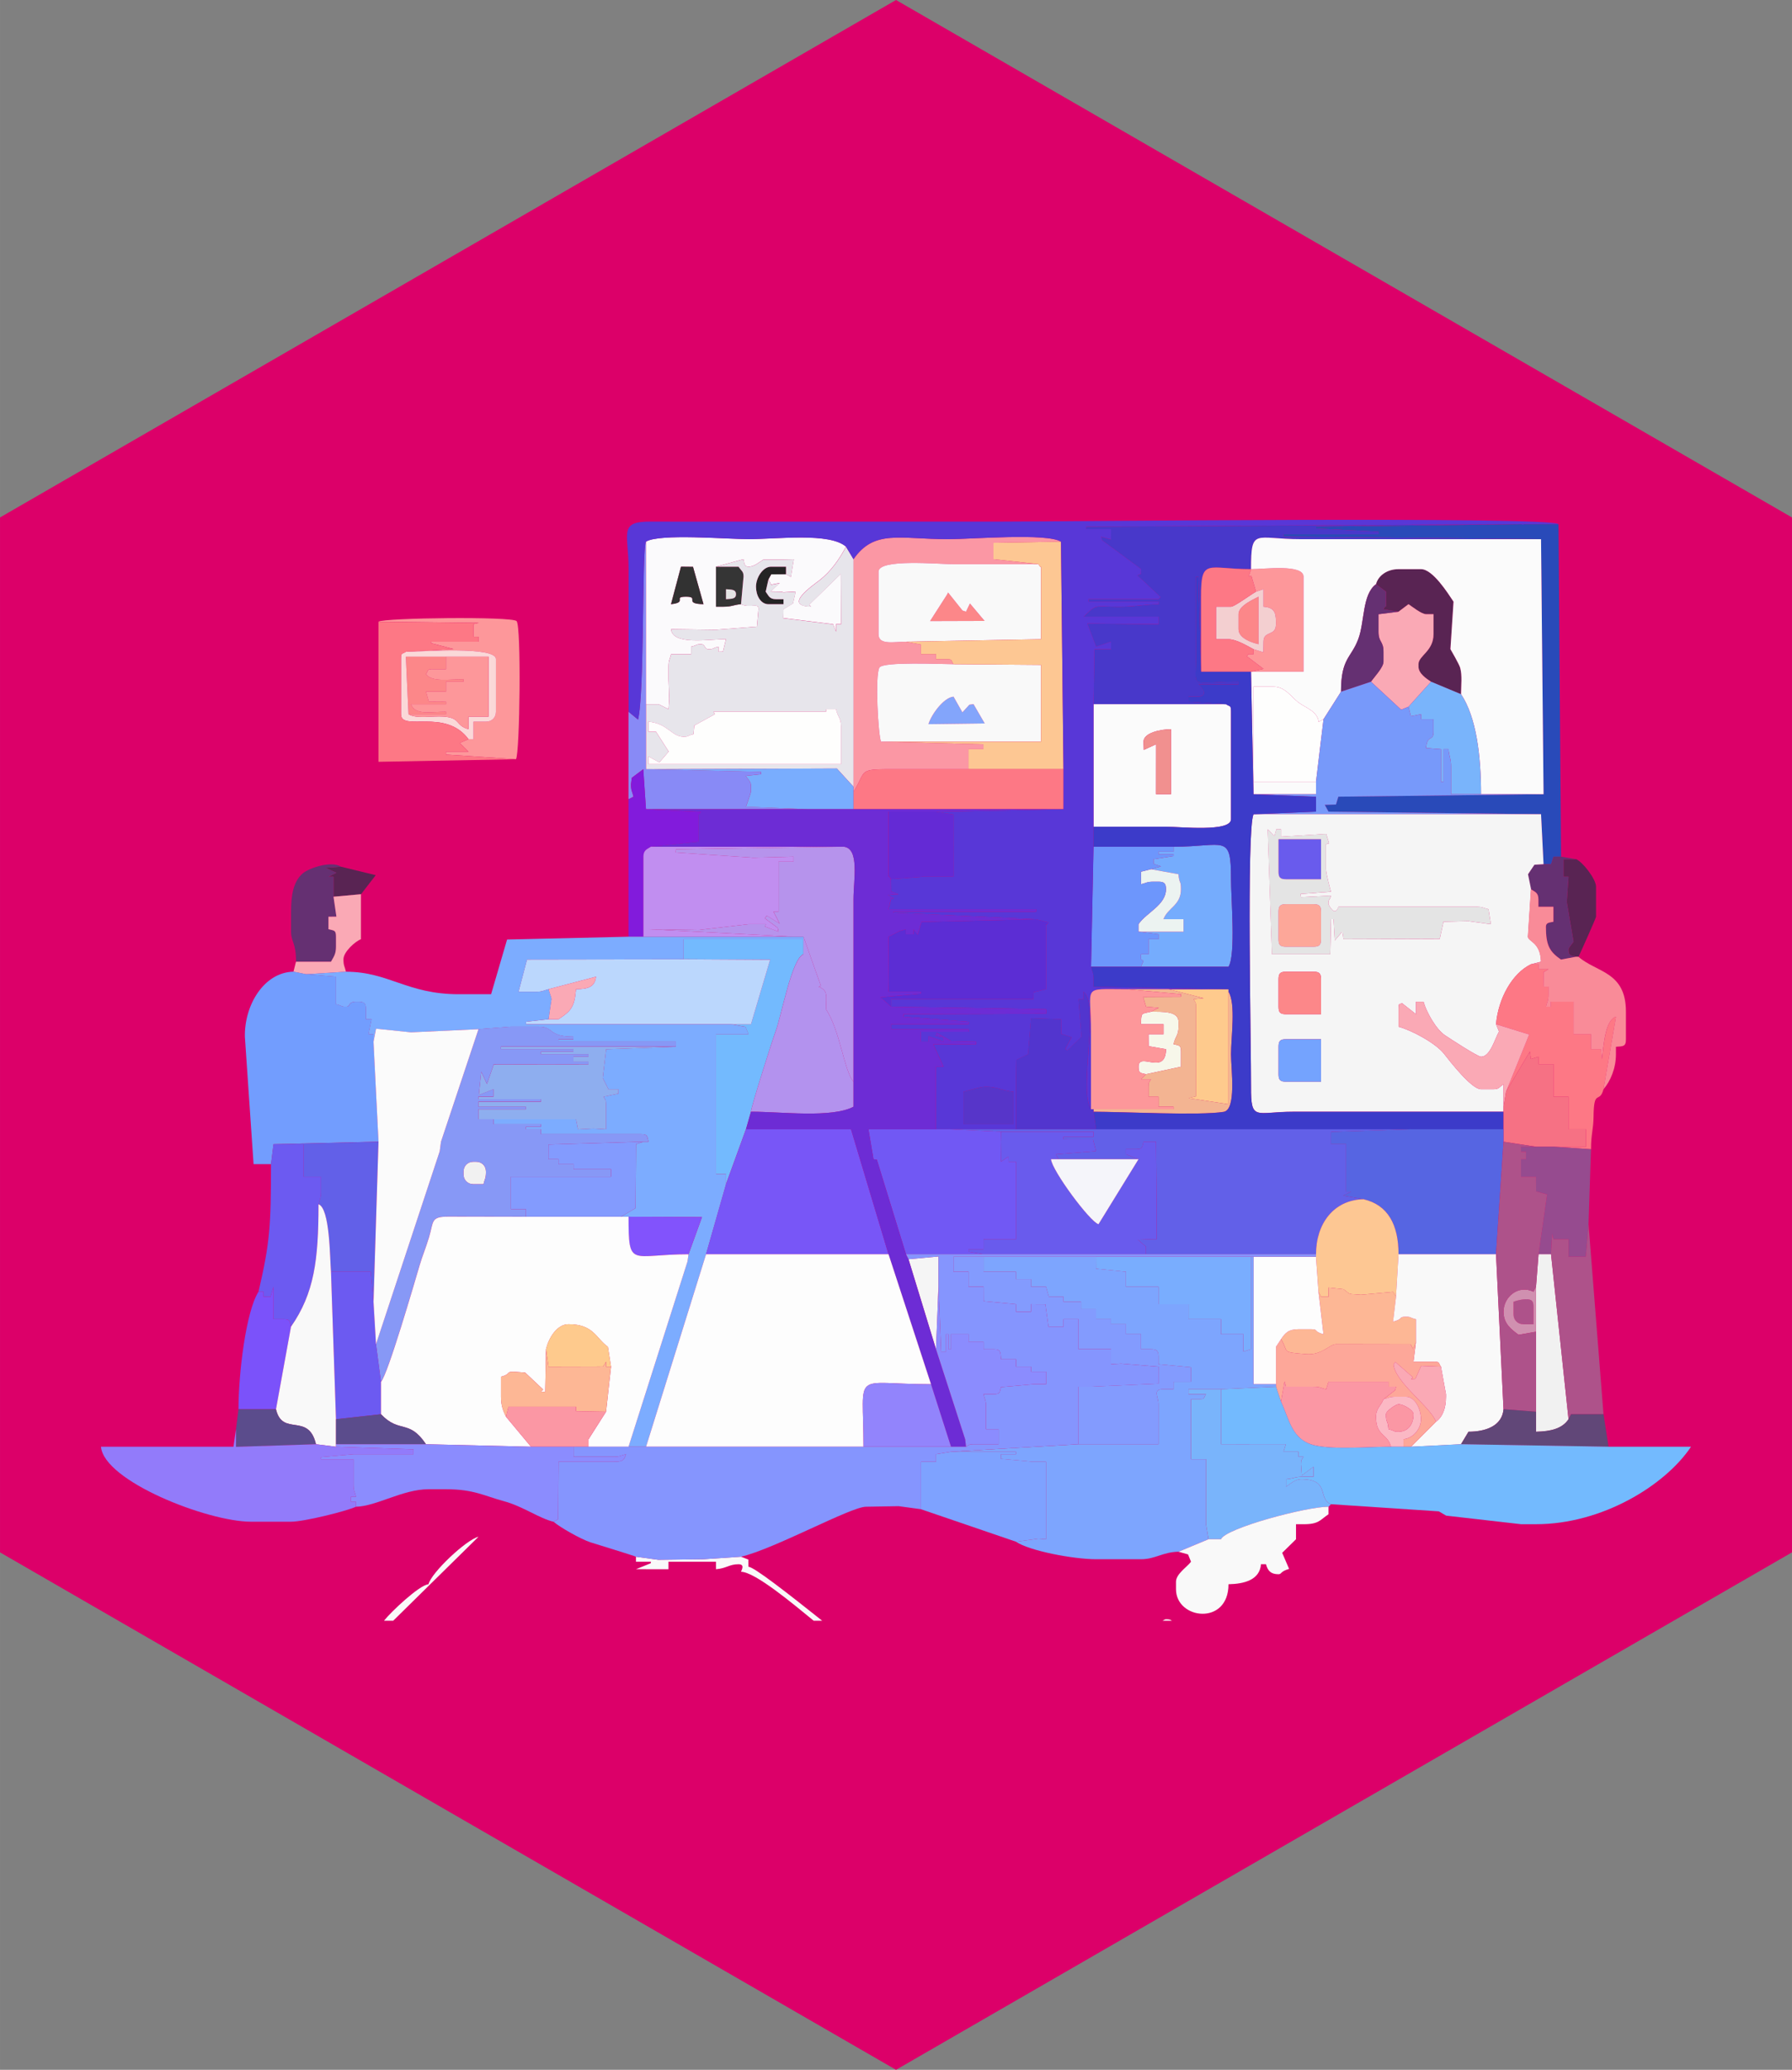 <?xml version="1.0" encoding="UTF-8"?>
<!DOCTYPE svg PUBLIC "-//W3C//DTD SVG 1.1//EN" "http://www.w3.org/Graphics/SVG/1.1/DTD/svg11.dtd">
<!-- Creator: CorelDRAW -->
<svg xmlns="http://www.w3.org/2000/svg" xml:space="preserve" width="76.536mm" height="88.376mm" style="shape-rendering:geometricPrecision; text-rendering:geometricPrecision; image-rendering:optimizeQuality; fill-rule:evenodd; clip-rule:evenodd"
viewBox="0 0 66.389 76.66"
 xmlns:xlink="http://www.w3.org/1999/xlink">
 <rect x="0" y="0" width="66.389" height="76.66" fill="#808080" stroke="none"/>
 <defs>
  <style type="text/css">
   <![CDATA[
    .fil9 {fill:#242424}
    .fil2 {fill:#294AB9}
    .fil6 {fill:#323232}
    .fil7 {fill:#353535}
    .fil51 {fill:#3C3BC9}
    .fil3 {fill:#4838CA}
    .fil49 {fill:#5235CE}
    .fil64 {fill:#5665E2}
    .fil52 {fill:#5735C9}
    .fil42 {fill:#5837D7}
    .fil11 {fill:#592453}
    .fil75 {fill:#5B4C8C}
    .fil41 {fill:#5C2DD4}
    .fil76 {fill:#614778}
    .fil54 {fill:#6260E8}
    .fil29 {fill:#642AD5}
    .fil16 {fill:#653072}
    .fil28 {fill:#695BED}
    .fil61 {fill:#6C5AF1}
    .fil70 {fill:#6D2CD5}
    .fil38 {fill:#6D96FC}
    .fil56 {fill:#7158F4}
    .fil55 {fill:#729DFE}
    .fil36 {fill:#73BAFE}
    .fil47 {fill:#74A3FE}
    .fil30 {fill:#75ACFD}
    .fil27 {fill:#7799FA}
    .fil57 {fill:#7856F7}
    .fil26 {fill:#79ADFE}
    .fil22 {fill:#79B4FB}
    .fil71 {fill:#7B52FA}
    .fil43 {fill:#7CACFF}
    .fil73 {fill:#7DA5FE}
    .fil79 {fill:#7EA2FF}
    .fil31 {fill:#821BDC}
    .fil65 {fill:#8253FC}
    .fil62 {fill:#839BFE}
    .fil21 {fill:#83A5FB}
    .fil80 {fill:#8595FE}
    .fil60 {fill:#8798F6}
    .fil25 {fill:#888AF6}
    .fil72 {fill:#8B8CFE}
    .fil50 {fill:#8EAEEF}
    .fil78 {fill:#927BFA}
    .fil77 {fill:#9284FC}
    .fil59 {fill:#964B8F}
    .fil66 {fill:#AE528A}
    .fil48 {fill:#B392EE}
    .fil35 {fill:#B693EC}
    .fil37 {fill:#BBD7FD}
    .fil33 {fill:#C18EF0}
    .fil67 {fill:#D090B0}
    .fil0 {fill:#DC0069}
    .fil8 {fill:#E4E4E4}
    .fil19 {fill:#E7E5EB}
    .fil32 {fill:#ECF3F1}
    .fil24 {fill:#F1908F}
    .fil58 {fill:#F1F1F1}
    .fil46 {fill:#F3B492}
    .fil15 {fill:#F3CFD0}
    .fil39 {fill:whitesmoke}
    .fil63 {fill:#F5F5FA}
    .fil53 {fill:#F67184}
    .fil45 {fill:#F7F7EA}
    .fil44 {fill:#F98B98}
    .fil1 {fill:#F9F9F9}
    .fil14 {fill:#FAA9B5}
    .fil20 {fill:#FAD8D8}
    .fil5 {fill:#FB97A4}
    .fil74 {fill:#FBB8C4}
    .fil4 {fill:#FBFAFC}
    .fil13 {fill:#FBFBFB}
    .fil12 {fill:#FC8789}
    .fil17 {fill:#FD7885}
    .fil10 {fill:#FD979A}
    .fil34 {fill:#FDA799}
    .fil68 {fill:#FDB795}
    .fil23 {fill:#FDC793}
    .fil69 {fill:#FDFDFD}
    .fil40 {fill:#FECA8D}
    .fil18 {fill:#FEFEFD}
   ]]>
  </style>
 </defs>
 <g id="Layer_x0020_1">
  <g id="_137526888">
   <polygon id="_138606144" class="fil0" points="33.195,0 49.792,9.583 66.389,19.165 66.389,38.33 66.389,57.495 49.792,67.078 33.195,76.66 16.597,67.078 0,57.495 0,38.33 0,19.165 16.597,9.583 "/>
   <g>
    <path id="_138609192" class="fil1" d="M43.415 60.027l-0.345 0c0.055,-0.035 0.099,-0.055 0.128,-0.055 0.139,0 0.161,0.018 0.218,0.055zm-12.953 0l-0.317 0c-0.751,-0.613 -2.163,-1.803 -2.693,-1.814 0.039,-0.094 0.139,-0.278 -0.093,-0.278 -0.342,0 -0.443,0.153 -0.834,0.185l0 -0.278 -1.76 0 0 0.278 -1.204 -0.001 0.547 -0.221 0.009 -0.056 -0.556 0 0 -0.185 0.83 0.113 1.67 -0.021 1.389 -0.093 0.275 0.106 0.003 0.265c0.221,0.018 1.439,0.972 2.732,2zm-15.896 0l-0.339 0 0.016 -0.02c0.222,-0.286 1.287,-1.303 1.632,-1.331 0.099,-0.425 1.402,-1.654 1.852,-1.759l-3.161 3.111z"/>
    <polygon id="_138609072" class="fil2" points="57.091,19.97 57.183,29.415 49.583,29.506 49.494,29.797 49.08,29.808 49.218,30.061 57.091,30.156 57.183,32.008 57.466,32.01 57.554,31.73 57.832,31.73 57.739,19.415 56.35,19.415 48.755,19.507 48.756,19.573 51.071,19.692 51.071,19.785 47.551,19.785 47.551,19.876 "/>
    <path id="_138601152" class="fil3" d="M40.512 26.082l4.909 0 -1.389 -0.093 0 -0.185 0.278 0c0.49,0 0.257,-0.308 0.093,-0.463l1.482 0 0 -0.093c-1.883,0 -1.568,0.358 -1.574,-1.018 -0.004,-0.957 -0.001,-1.914 -0.001,-2.871l0.089 0 0.097 3.519c0,-0.926 0.002,-1.852 0,-2.778 -0.004,-1.456 0.247,-1.019 1.852,-1.019 0,-1.556 0.136,-1.111 1.852,-1.111 0.988,0 1.976,0 2.964,0 1.976,0 3.952,0 5.928,0l-9.54 -0.094 0 -0.091 3.52 0 0 -0.093 -2.314 -0.12 -0.001 -0.066 7.595 -0.093 -16.116 0.093 0 0.093 0.926 0 -0.004 0.382 -0.367 -0.104 0.038 0.137 1.444 1.067 -0.005 0.171 -0.135 0.058 0.86 0.806 -0.072 0.077 -2.593 0 0 0.093 2.593 0 0 0.093c-0.546,0 -0.837,0.095 -1.482,0.093 -0.953,-0.004 -0.789,-0.111 -1.297,0.37l2.779 0 0 0.278 -2.638 -0.023 0.321 0.854 0.557 -0.182 0 0.278 -0.617 0.001 -0.031 2.036z"/>
    <path id="_138601992" class="fil4" d="M24.859 22.378l0.37 -1.389 0.445 0.005 0.389 1.384c-0.763,-0.017 -0.126,-0.278 -0.648,-0.278 -0.512,0 0.082,0.208 -0.556,0.278zm-0.926 3.704l0.464 -0.001 0.37 0.186 0.025 -0.37 -0.025 -0.741 0 -0.463c0,-0.25 0.044,-0.255 0.093,-0.463l0.741 0 0 -0.278c0.248,-0.059 0.175,-0.093 0.37,-0.093 0.17,0 0.108,0.185 0.278,0.185 0.212,0 0.108,-0.031 0.37,-0.093l0 0.185 0.164 -0.004 0.113 -0.459c-0.642,0 -1.971,0.238 -2.038,-0.37l1.669 0.022 1.515 -0.118 0.058 -0.644c0.018,-0.263 -0.303,-0.02 -0.648,-0.185 -0.29,0.024 -0.329,0.093 -0.648,0.093l-0.278 0 0 -1.482 1.019 -0.278c0.033,0.139 0.02,0.278 0.185,0.278 0.219,0 0.412,-0.182 0.555,-0.266l0.37 0 0.37 0 0.383 -0.01 -0.109 0.654 -0.18 -0.101 -0.548 0.005 -0.101 0.18 0.099 0.202 0.318 -0.064 -0.334 0.316 0.381 0.008 0.093 0.023 0.45 -0.027 -0.099 0.44 -0.351 0.212 -0.009 0.33 1.848 0.228 0.106 0.275 0 -0.278 0.185 0 -0.009 -1.861 -1.172 1.142 0.069 0.071c-1.061,-0.024 0.068,-0.786 0.317,-0.98 0.421,-0.328 0.734,-0.778 0.98,-1.243 -0.611,-0.531 -2.533,-0.278 -3.612,-0.278 -0.794,0 -3.313,-0.215 -3.797,0.093l0 6.019z"/>
    <path id="_138598200" class="fil5" d="M31.62 20.711l0 8.426 0 0.185c0.527,-0.831 0.083,-0.836 1.667,-0.833 0.864,0.002 1.729,8.6743e-005 2.593,8.6743e-005l0 -0.741 0.556 0 0 -0.181 -3.797 -0.096c-0.1,-0.209 -0.231,-2.448 -0.061,-2.746 0.131,-0.229 2.3,-0.125 2.747,-0.125 -0.109,-0.156 -0.013,-0.185 -0.278,-0.185l-0.37 0 0 -0.185 -0.556 0 -0.001 -0.359 -0.555 -0.104c-0.443,0 -1.019,0.141 -1.019,-0.278l0 -2.315c0,-0.49 2.224,-0.278 2.779,-0.278 1.05,0 2.099,0 3.149,0l-1.667 -0.185 -0.001 -0.606 2.502 -0.042c-0.518,-0.329 -3.316,-0.093 -4.168,-0.093 -1.82,0 -2.747,-0.371 -3.52,0.741z"/>
    <path id="_138601872" class="fil6" d="M24.859 22.378c0.638,-0.07 0.044,-0.278 0.556,-0.278 0.523,0 -0.114,0.261 0.648,0.278l-0.389 -1.384 -0.445 -0.005 -0.37 1.389z"/>
    <path id="_137526168" class="fil7" d="M26.896 22.193l0 -0.37c0.18,0.015 0.371,-0.004 0.371,0.185 0,0.192 -0.19,0.166 -0.371,0.185zm0.556 0.185l0.093 -1.019c0.003,-0.203 -0.076,-0.207 -0.185,-0.37l-0.834 0 0 1.482 0.278 0c0.319,0 0.359,-0.069 0.648,-0.093z"/>
    <path id="_138611376" class="fil8" d="M26.896 22.193c0.18,-0.019 0.371,0.007 0.371,-0.185 0,-0.19 -0.191,-0.17 -0.371,-0.185l0 0.37z"/>
    <path id="_136749312" class="fil9" d="M28.471 21.452l0.101 -0.18 0.548 -0.005 0 -0.278 -0.556 0c-0.3,0 -0.556,0.402 -0.556,0.741 0,0.312 0.164,0.648 0.463,0.648l0.556 0 0 -0.185 -0.278 0c-0.248,0 -0.274,-0.134 -0.383,-0.279l0.105 -0.462z"/>
    <path id="_136748928" class="fil10" d="M46.532 21.915l0.278 -0.093 0 0.648c0.369,0.031 0.463,0.177 0.463,0.556l0 0.093c0,0.462 -0.463,0.224 -0.463,0.648l-0.005 0.391 -0.365 -0.113 0 0.185 -0.185 0 -0.061 0.078 0.615 0.465 -0.462 0.105 1.945 0 0 -3.519c0,-0.475 -1.462,-0.278 -1.945,-0.278l-0.088 0.28 0.098 -0.043 0.175 0.597z"/>
    <path id="_138610656" class="fil11" d="M50.978 21.637l0.37 0.278 0 0.37c0,0.354 0.028,0.034 -0.094,0.282l0.557 0.088 0.37 -0.278c0.133,0.089 0.484,0.37 0.648,0.37l0.278 0 0 0.741c0,0.633 -0.556,0.795 -0.556,1.111l0 0.093c0,0.256 0.302,0.447 0.463,0.556l1.111 0.463c0,-0.315 0.05,-0.689 -0.034,-0.985 -0.036,-0.126 -0.339,-0.65 -0.359,-0.684l0.115 -1.758c-0.207,-0.309 -0.766,-1.204 -1.204,-1.204l-0.834 0c-0.406,0 -0.745,0.223 -0.834,0.556z"/>
    <path id="_138616704" class="fil12" d="M45.884 22.748l0 0.556c0,0.327 0.462,0.491 0.741,0.556l0 -1.759c-0.227,0.12 -0.741,0.343 -0.741,0.648z"/>
    <polygon id="_137525736" class="fil12" points="34.457,23.004 36.475,22.998 35.934,22.353 35.788,22.655 35.657,22.612 35.124,21.946 35.082,22.03 "/>
    <path id="_138617640" class="fil13" d="M46.347 21.081c0.483,0 1.945,-0.197 1.945,0.278l0 3.519 -1.945 0 0.093 4.537 2.316 0 0 -0.463 -2.316 0 0 -3.519 0.741 0c0.421,0 0.632,0.353 0.909,0.572 0.266,0.21 0.714,0.322 0.763,0.732l0.18 -0.1 0.648 -1.019c0,-1.251 0.377,-1.241 0.641,-1.952 0.242,-0.651 0.14,-1.652 0.656,-2.03 0.089,-0.333 0.428,-0.556 0.834,-0.556l0.834 0c0.438,0 0.997,0.895 1.204,1.204l-0.115 1.758c0.02,0.033 0.323,0.557 0.359,0.684 0.084,0.296 0.034,0.67 0.034,0.985 0.57,0.852 0.741,2.292 0.741,3.704l2.316 0 -0.093 -9.445c-1.976,0 -3.952,0 -5.928,0 -0.988,0 -1.976,0 -2.964,0 -1.717,0 -1.852,-0.445 -1.852,1.111z"/>
    <path id="_138596568" class="fil10" d="M15.041 24.137c0.601,0 3.334,-0.218 3.334,0.278l0 1.945c0,0.217 -0.154,0.37 -0.37,0.37l-0.463 0 0 0.648 -0.185 0 -0.324 0.139 0.324 0.324 -0.834 0 -0.001 0.106 2.594 0.171c0.144,-0.227 0.201,-4.937 0.022,-5.115 -0.178,-0.178 -4.889,-0.122 -5.116,0.022l3.719 0.042 -0.199 0.051 0 0.463 0.185 0 0 0.185 -1.76 0 0.006 0.056 0.828 0.215 -1.76 0.099z"/>
    <path id="_138605160" class="fil14" d="M51.811 22.655l-0.741 0.093 0 0.648c0,0.405 0.185,0.336 0.185,0.741l0 0.37c0,0.211 -0.353,0.576 -0.463,0.741l1.118 1.036 0.271 -0.11 0.834 -0.926c-0.162,-0.108 -0.463,-0.3 -0.463,-0.556l0 -0.093c0,-0.316 0.556,-0.478 0.556,-1.111l0 -0.741 -0.278 0c-0.165,0 -0.515,-0.281 -0.648,-0.37l-0.37 0.278z"/>
    <path id="_138597696" class="fil1" d="M35.082 22.03l0.042 -0.084 0.533 0.666 0.131 0.043 0.146 -0.303 0.542 0.645 -2.019 0.006 0.625 -0.974zm-1.517 1.737l5.002 -0.093 0 -2.5c0,-0.354 0.028,-0.034 -0.093,-0.278 -1.05,0 -2.099,0 -3.149,0 -0.554,0 -2.779,-0.213 -2.779,0.278l0 2.315c0,0.418 0.576,0.278 1.019,0.278z"/>
    <path id="_138599112" class="fil15" d="M45.884 22.748c0,-0.306 0.514,-0.528 0.741,-0.648l0 1.759c-0.279,-0.065 -0.741,-0.228 -0.741,-0.556l0 -0.556zm0.648 -0.833c-0.188,0.099 -0.799,0.556 -0.926,0.556l-0.556 0 0 1.204 0.463 0c0.295,0 0.706,0.254 0.926,0.37l0.365 0.113 0.005 -0.391c0,-0.424 0.463,-0.186 0.463,-0.648l0 -0.093c0,-0.379 -0.094,-0.525 -0.463,-0.556l0 -0.648 -0.278 0.093z"/>
    <path id="_138616440" class="fil16" d="M49.681 25.619l1.111 -0.37c0.11,-0.164 0.463,-0.53 0.463,-0.741l0 -0.37c0,-0.404 -0.185,-0.336 -0.185,-0.741l0 -0.648 0.741 -0.093 -0.557 -0.088c0.122,-0.249 0.094,0.072 0.094,-0.282l0 -0.37 -0.37 -0.278c-0.515,0.378 -0.414,1.379 -0.656,2.03 -0.264,0.711 -0.641,0.701 -0.641,1.952z"/>
    <path id="_138608904" class="fil12" d="M15.134 26.452l1.389 0 0 -0.093c-0.577,0 -1.144,0.143 -1.297,-0.278l1.297 0 0 -0.093 -0.637 -0.004 -0.104 -0.367 0.741 0 0 -0.37 0.648 0 0 -0.093c-0.53,0 -1.167,0.118 -1.389,-0.185 0.108,-0.156 0.013,-0.185 0.278,-0.185l0.463 0 0 -0.463 -1.488 0 0.099 2.13z"/>
    <path id="_138598752" class="fil17" d="M44.494 24.878l1.852 0 0.462 -0.105 -0.615 -0.465 0.061 -0.078 0.185 0 0 -0.185c-0.22,-0.116 -0.631,-0.37 -0.926,-0.37l-0.463 0 0 -1.204 0.556 0c0.127,0 0.738,-0.456 0.926,-0.556l-0.175 -0.597 -0.098 0.043 0.088 -0.28c-1.605,0 -1.856,-0.437 -1.852,1.019 0.002,0.926 0,1.852 0,2.778z"/>
    <path id="_138609600" class="fil18" d="M48.755 28.952l0.278 -2.315 -0.18 0.1c-0.049,-0.41 -0.497,-0.522 -0.763,-0.732 -0.277,-0.219 -0.488,-0.572 -0.909,-0.572l-0.741 0 0 3.519 2.316 0z"/>
    <path id="_138600288" class="fil19" d="M24.025 26.73c0.707,0.059 0.853,0.556 1.297,0.556 0.212,0 0.108,-0.031 0.37,-0.093l0.028 -0.32 0.764 -0.421 -0.051 -0.092 4.168 0 0.014 -0.093 0.356 0c0.075,0.323 0.185,0.312 0.185,0.648l0 1.389 -7.132 0 0.003 -0.283 0.4 0.217 0.345 -0.402 -0.47 -0.735 -0.278 0 0 -0.37zm4.446 -5.278l-0.105 0.462c0.109,0.145 0.135,0.279 0.383,0.279l0.278 0 0 0.185 -0.556 0c-0.299,0 -0.463,-0.336 -0.463,-0.648 0,-0.338 0.256,-0.741 0.556,-0.741l0.556 0 0 0.278 0.18 0.101 0.109 -0.654 -0.383 0.01 -0.37 0 -0.37 0c-0.143,0.085 -0.336,0.266 -0.555,0.266 -0.165,0 -0.152,-0.139 -0.185,-0.278l-1.019 0.278 0.834 0c0.11,0.164 0.188,0.167 0.185,0.37l-0.093 1.019c0.345,0.166 0.667,-0.077 0.648,0.185l-0.058 0.644 -1.515 0.118 -1.669 -0.022c0.067,0.608 1.395,0.37 2.038,0.37l-0.113 0.459 -0.164 0.004 0 -0.185c-0.263,0.061 -0.158,0.093 -0.37,0.093 -0.17,0 -0.108,-0.185 -0.278,-0.185 -0.196,0 -0.122,0.033 -0.37,0.093l0 0.278 -0.741 0c-0.048,0.208 -0.093,0.213 -0.093,0.463l0 0.463 0.025 0.741 -0.025 0.37 -0.37 -0.186 -0.464 0.001 0 2.408 7.07 -0.028 0.618 0.676 0 -8.426 -0.278 -0.463c-0.246,0.465 -0.559,0.915 -0.98,1.243 -0.249,0.194 -1.377,0.956 -0.317,0.98l-0.069 -0.071 1.172 -1.142 0.009 1.861 -0.185 0 0 0.278 -0.106 -0.275 -1.848 -0.228 0.009 -0.33 0.351 -0.212 0.099 -0.44 -0.45 0.027 -0.093 -0.023 -0.381 -0.008 0.334 -0.316 -0.318 0.064 -0.099 -0.202z"/>
    <path id="_138608928" class="fil20" d="M16.523 24.322l1.575 0 0 2.222 -0.741 0 0 0.463c-0.496,-0.132 -0.279,-0.423 -0.923,-0.466 -0.441,-0.03 -1.011,0.094 -1.3,-0.089l-0.099 -2.13 1.488 0zm0.834 3.056l0.185 0 0 -0.648 0.463 0c0.217,0 0.37,-0.154 0.37,-0.37l0 -1.945c0,-0.495 -2.733,-0.278 -3.334,-0.278 -0.156,0.108 -0.185,0.013 -0.185,0.278l0 2.037c0,0.658 1.648,-0.238 2.501,0.926z"/>
    <path id="_138599664" class="fil10" d="M15.134 26.452c0.289,0.183 0.859,0.06 1.3,0.089 0.644,0.043 0.427,0.334 0.923,0.466l0 -0.463 0.741 0 0 -2.222 -1.575 0 0 0.463 -0.463 0c-0.265,0 -0.169,0.029 -0.278,0.185 0.222,0.303 0.859,0.185 1.389,0.185l0 0.093 -0.648 0 0 0.37 -0.741 0 0.104 0.367 0.637 0.004 0 0.093 -1.297 0c0.152,0.42 0.72,0.278 1.297,0.278l0 0.093 -1.389 0z"/>
    <path id="_138598632" class="fil21" d="M34.399 26.822l2.081 -0.027 -0.414 -0.713 -0.153 0.02 -0.258 0.284 -0.33 -0.582c-0.375,0.031 -0.841,0.699 -0.926,1.019z"/>
    <path id="_138598608" class="fil22" d="M52.182 26.174l0.088 0.354 0.375 -0.076 0 0.185 0.463 0 0 0.463c0,0.391 -0.23,0.07 -0.276,0.604l0.554 0.044 0 1.204 0.093 0 0 -1.204 0.185 0c0.024,0.29 0.093,0.329 0.093,0.648l0 1.019 1.111 0c0,-1.412 -0.171,-2.852 -0.741,-3.704l-1.111 -0.463 -0.834 0.926z"/>
    <path id="_138598320" class="fil1" d="M34.399 26.822c0.085,-0.32 0.551,-0.987 0.926,-1.019l0.33 0.582 0.258 -0.284 0.153 -0.02 0.414 0.713 -2.081 0.027zm-1.76 0.648l5.928 0 0.001 -2.844 -3.242 -0.026c-0.447,0 -2.615,-0.104 -2.747,0.125 -0.171,0.298 -0.04,2.537 0.061,2.746z"/>
    <path id="_138598032" class="fil18" d="M24.025 27.1l0.278 0 0.47 0.735 -0.345 0.402 -0.4 -0.217 -0.003 0.283 7.132 0 0 -1.389c0,-0.336 -0.11,-0.325 -0.185,-0.648l-0.356 -0 -0.014 0.093 -4.168 0 0.051 0.092 -0.764 0.421 -0.028 0.32c-0.263,0.061 -0.158,0.093 -0.37,0.093 -0.443,0 -0.589,-0.497 -1.297,-0.556l0 0.37z"/>
    <path id="_138597984" class="fil17" d="M19.116 28.119l-2.594 -0.171 0.001 -0.106 0.834 0 -0.324 -0.324 0.324 -0.139c-0.853,-1.164 -2.501,-0.268 -2.501,-0.926l0 -2.037c0,-0.264 0.029,-0.169 0.185,-0.278l1.76 -0.099 -0.828 -0.215 -0.006 -0.056 1.76 0 0 -0.185 -0.185 0 0 -0.463 0.199 -0.051 -3.719 -0.042 0 5.188 5.094 -0.095z"/>
    <path id="_138597888" class="fil23" d="M38.474 20.896c0.121,0.244 0.093,-0.076 0.093,0.278l0 2.5 -5.002 0.093 0.555 0.104 0.001 0.359 0.556 0 0 0.185 0.37 0c0.265,0 0.169,0.029 0.278,0.185l3.242 0.026 -0.001 2.844 -5.928 0 3.797 0.096 0 0.181 -0.556 0 0 0.741 3.52 0 -0.093 -8.426 -2.502 0.042 0.001 0.606 1.667 0.185z"/>
    <path id="_138598416" class="fil13" d="M42.375 27.773l-0.011 -0.302c0,-0.335 0.644,-0.463 1.019,-0.463l0 2.407 -0.556 0 0.002 -1.849 -0.453 0.207zm-1.864 2.846c0.895,0 1.791,0 2.686,0 0.523,0 2.408,0.207 2.408,-0.278l0 -3.982c0,-0.261 -0.04,-0.171 -0.185,-0.278l-4.909 0 0 4.537z"/>
    <path id="_138598008" class="fil24" d="M42.829 27.566l-0.002 1.849 0.556 0 0 -2.407c-0.375,0 -1.019,0.128 -1.019,0.463l0.011 0.302 0.453 -0.207z"/>
    <path id="_138597744" class="fil17" d="M31.62 29.322l0 0.648 7.78 0 0 -1.481 -3.52 0c-0.864,0 -1.729,0.002 -2.593,-8.6743e-005 -1.584,-0.003 -1.14,0.002 -1.667,0.833z"/>
    <path id="_138601776" class="fil25" d="M23.284 26.36l0 3.241 0.185 -0.093c-0.048,-0.208 -0.093,-0.213 -0.093,-0.463l0.03 -0.238 0.425 -0.318 0.1 1.481 6.02 0 -2.316 -0.093c0.003,-0.007 0.185,-0.534 0.185,-0.556l0 -0.185c0,-0.208 -0.073,-0.203 -0.19,-0.402l0.56 -0.061 0 -0.089 -4.261 -0.096 0 -2.408 0 -6.019c-0.154,0.242 -0.047,5.583 -0.292,6.59l-0.356 -0.294z"/>
    <path id="_138605112" class="fil26" d="M29.953 29.971l1.667 0 0 -0.648 0 -0.185 -0.618 -0.676 -7.07 0.028 4.261 0.096 0 0.089 -0.56 0.061c0.117,0.198 0.19,0.194 0.19,0.402l0 0.185c0,0.022 -0.182,0.548 -0.185,0.556l2.316 0.093z"/>
    <path id="_138605592" class="fil27" d="M49.681 25.619l-0.648 1.019 -0.278 2.315 0 0.463 -2.316 0 2.316 0.093 -8.6743e-005 0.55 -2.315 0.098 10.651 0 -7.873 -0.095 -0.138 -0.253 0.414 -0.011 0.089 -0.291 7.6 -0.091 -2.316 0 -1.111 0 0 -1.019c0,-0.319 -0.069,-0.359 -0.093,-0.648l-0.185 0 0 1.204 -0.093 0 0 -1.204 -0.554 -0.044c0.046,-0.534 0.276,-0.213 0.276,-0.604l0 -0.463 -0.463 0 0 -0.185 -0.375 0.076 -0.088 -0.354 -0.271 0.11 -1.118 -1.036 -1.111 0.37z"/>
    <path id="_138597024" class="fil28" d="M47.366 32.286c0,0.213 0.064,0.278 0.278,0.278l1.297 0 0 -1.482 -1.575 0 0 1.204z"/>
    <path id="_138596424" class="fil29" d="M33.009 32.563l1.204 -0.093 1.112 0 -0.001 -2.304 -0.648 -0.104 -1.76 0 0 2.222c0,0.354 -0.028,0.034 0.093,0.278z"/>
    <path id="_138608880" class="fil30" d="M42.642 32.193l1.019 0.185c0.032,0.381 0.093,0.207 0.093,0.556 0,0.601 -0.495,0.688 -0.648,1.111l0.741 0 0 0.463 -1.667 0 0.741 0.093 0 0.185 -0.371 0 0 0.556 -0.278 0 0 0.185 0.091 0.061 -0.091 0.217 3.242 0c0.275,-0.434 0.092,-2.532 0.093,-3.241 0.001,-1.714 -0.226,-1.204 -2.13,-1.204l0 0.185 -0.556 0 0 0.093 0.556 0 -0.003 0.069 -0.738 0.116 0.003 0.172 0.274 0.093 -0.369 0.105z"/>
    <polygon id="_138608736" class="fil11" points="12.355,33.212 13.374,33.119 13.92,32.414 12.633,32.1 12.059,32.141 12.461,32.325 12.17,32.471 12.355,32.471 "/>
    <path id="_138608712" class="fil11" d="M58.388 35.434l0.093 0c0.084,-0.175 0.648,-1.431 0.648,-1.482l0 -1.111c0,-0.286 -0.507,-0.934 -0.741,-1.019l-0.463 0 0 0.648 0.185 0 -0.064 0.937 0.25 1.471c-0.052,0.075 -0.185,0.229 -0.185,0.278 0,0.256 0.071,0.223 0.278,0.278z"/>
    <path id="_138608688" class="fil31" d="M23.284 29.6l0 5.093 0.556 0 0 -2.963c0,-0.248 0.134,-0.274 0.278,-0.37l1.76 -0.185 0 -0.833c0,-0.354 -0.028,-0.034 0.093,-0.272l-2.038 -0.099 -0.1 -1.481 -0.425 0.318 -0.03 0.238c0,0.25 0.044,0.255 0.093,0.463l-0.185 0.093z"/>
    <path id="_138608472" class="fil32" d="M42.179 34.508l1.667 0 0 -0.463 -0.741 0c0.153,-0.423 0.648,-0.51 0.648,-1.111 0,-0.349 -0.061,-0.175 -0.093,-0.556l-1.019 -0.185 -0.37 0.093 0 0.463c0.208,-0.048 0.213,-0.093 0.463,-0.093l0.185 0c0.213,0 0.278,0.064 0.278,0.278 0,0.588 -0.732,0.868 -1.019,1.296l0 0.278z"/>
    <path id="_138608400" class="fil33" d="M23.284 34.693l6.113 0 -5.372 -0.278 1.856 0.029 1.848 -0.215 0.648 0 -0.043 0.086 0.506 0.192 -0.032 -0.142 -0.476 -0.353 0.075 -0.101 0.474 0.298 -0.227 -0.443 0.185 0 0 -1.852 0.556 0 0 -0.185 -1.485 0.039 -2.877 -0.195 0.008 -0.119 6.206 -0.095 -7.132 0c-0.144,0.096 -0.278,0.123 -0.278,0.37l0 2.963 -0.556 0z"/>
    <path id="_138608376" class="fil34" d="M47.366 33.767l0 1.019c0,0.213 0.064,0.278 0.278,0.278l1.019 0c0.213,0 0.278,-0.064 0.278,-0.278l0 -1.019c0,-0.213 -0.064,-0.278 -0.278,-0.278l-1.019 0c-0.213,0 -0.278,0.064 -0.278,0.278z"/>
    <path id="_138608304" class="fil35" d="M29.397 34.693l0.37 0 0.646 1.824 -0.09 0.028c0.37,0.134 0.278,0.346 0.278,0.833 0.52,0.777 0.67,2.284 1.019,2.685 0,-1.512 0,-3.025 0,-4.537 0,-0.741 0,-1.481 0,-2.222 0,-0.713 0.234,-1.894 -0.37,-1.945l-6.206 0.095 -0.008 0.119 2.877 0.195 1.485 -0.039 0 0.185 -0.556 0 0 1.852 -0.185 0 0.227 0.443 -0.474 -0.298 -0.075 0.101 0.476 0.353 0.032 0.142 -0.506 -0.192 0.043 -0.086 -0.648 0 -1.848 0.215 -1.856 -0.029 5.372 0.278z"/>
    <path id="_138608280" class="fil8" d="M47.366 33.767c0,-0.213 0.064,-0.278 0.278,-0.278l1.019 0c0.213,0 0.278,0.064 0.278,0.278l0 1.019c0,0.213 -0.064,0.278 -0.278,0.278l-1.019 0c-0.213,0 -0.278,-0.064 -0.278,-0.278l0 -1.019zm0 -2.685l1.575 0 0 1.482 -1.297 0c-0.213,0 -0.278,-0.064 -0.278,-0.278l0 -1.204zm-0.244 4.258l2.161 0 0.028 -1.296 0.093 0 0.046 0.787 0.282 -0.334 0.042 0.288 3.564 -0.012 0.14 -0.636 0.929 -0.021 0.826 0.114 -0.088 -0.556c-0.208,-0.048 -0.213,-0.093 -0.463,-0.093l-5.094 0c-0.137,0.413 -0.371,-0.083 -0.371,-0.093 0,-0.212 0.031,-0.108 0.095,-0.317l-1.113 0.056 -0.012 -0.118 1.122 -0.084c-0.011,-0.028 -0.185,-0.667 -0.185,-0.833l0 -0.926 0.115 -0.033 -0.108 -0.35 -1.674 0.105 0 -0.278 -0.172 0.003 -0.073 0.255 -0.25 -0.256 0.158 4.628z"/>
    <path id="_138608256" class="fil16" d="M57.183 32.008l-0.338 0.02 -0.238 0.353 0.113 0.553c0.144,0.097 0.278,0.123 0.278,0.37l0 0.278 0.556 0 0 0.556c-0.139,0.033 -0.278,0.02 -0.278,0.185 0,0.692 0.136,0.923 0.557,1.215l0.555 -0.104c-0.206,-0.055 -0.278,-0.022 -0.278,-0.278 0,-0.049 0.133,-0.203 0.185,-0.278l-0.25 -1.471 0.064 -0.937 -0.185 0 0 -0.648 0.463 0 -0.556 -0.093 -0.278 0 -0.088 0.28 -0.283 -0.002z"/>
    <path id="_138608232" class="fil16" d="M10.966 35.619l1.297 0c0.096,-0.182 0.185,-0.273 0.185,-0.556l0 -0.37c0,-0.256 -0.071,-0.223 -0.278,-0.278l0 -0.463 0.294 -0.003 -0.108 -0.738 0 -0.741 -0.185 0 0.292 -0.146 -0.402 -0.184 0.574 -0.04c-0.363,-0.23 -1.184,0.047 -1.419,0.248 -0.35,0.299 -0.433,0.808 -0.433,1.419l0 0.741c0,0.379 0.185,0.398 0.185,1.111z"/>
    <path id="_138608088" class="fil36" d="M25.322 35.526l3.209 0.019 -0.709 2.388 -0.741 0 0.538 0.099 0.11 0.271 -1.204 0 0 5.185 0.37 0 0 0.37 0.741 -2.037 0.185 -0.648c0.018,-0.213 0.8,-2.671 0.914,-2.975 0.217,-0.574 0.593,-2.682 1.031,-2.859l0 -0.556 -4.446 0 0 0.741z"/>
    <path id="_138607968" class="fil37" d="M20.32 36.638l1.76 -0.463c-0.043,0.393 -0.313,0.453 -0.741,0.463 -0.057,0.687 -0.205,0.815 -0.648,1.111l-0.371 0 -0.834 0.093 0 0.093 7.595 0 0.741 0 0.709 -2.388 -3.209 -0.019 -5.799 0.01 -0.314 1.194 0.648 0c0.25,0 0.255,-0.044 0.463,-0.093z"/>
    <path id="_138607848" class="fil38" d="M40.419 35.804l5.094 0 -3.242 0 0.091 -0.217 -0.091 -0.061 0 -0.185 0.278 0 0 -0.556 0.371 0 0 -0.185 -0.741 -0.093 0 -0.278c0.287,-0.429 1.019,-0.709 1.019,-1.296 0,-0.213 -0.064,-0.278 -0.278,-0.278l-0.185 0c-0.25,0 -0.255,0.044 -0.463,0.093l0 -0.463 0.37 -0.093 0.369 -0.105 -0.274 -0.093 -0.003 -0.172 0.738 -0.116 0.003 -0.069 -0.556 0 0 -0.093 0.556 0 0 -0.185 -2.964 0 -0.093 4.445z"/>
    <path id="_138607680" class="fil14" d="M12.355 33.212l0.108 0.738 -0.294 0.003 0 0.463c0.206,0.055 0.278,0.022 0.278,0.278l0 0.37c0,0.283 -0.089,0.374 -0.185,0.556l-1.297 0 -0.093 0.37 0.463 0.093 1.482 -0.093c-0.048,-0.208 -0.093,-0.213 -0.093,-0.463 0,-0.27 0.435,-0.663 0.648,-0.741l0 -1.389 0 -0.278 -1.019 0.093z"/>
    <path id="_138607512" class="fil39" d="M47.366 39.786l0 -1.019c0,-0.213 0.064,-0.278 0.278,-0.278l1.297 0 0 1.574 -1.297 0c-0.213,0 -0.278,-0.064 -0.278,-0.278zm0 -2.5l0 -1.019c0,-0.213 0.064,-0.278 0.278,-0.278l1.019 0c0.213,0 0.278,0.064 0.278,0.278l0 1.296 -1.297 0c-0.213,0 -0.278,-0.064 -0.278,-0.278zm-0.403 -6.573l0.25 0.256 0.073 -0.255 0.172 -0.003 0 0.278 1.674 -0.105 0.108 0.35 -0.115 0.033 0 0.926c0,0.167 0.174,0.806 0.185,0.833l-1.122 0.084 0.012 0.118 1.113 -0.056c-0.064,0.21 -0.095,0.105 -0.095,0.317 0,0.009 0.234,0.506 0.371,0.093l5.094 0c0.25,0 0.255,0.044 0.463,0.093l0.088 0.556 -0.826 -0.114 -0.929 0.021 -0.14 0.636 -3.564 0.012 -0.042 -0.288 -0.282 0.334 -0.046 -0.787 -0.093 0 -0.028 1.296 -2.161 -0 -0.158 -4.628zm8.739 10.462l0 -0.185 0 -0.833c-0.167,0.112 -0.163,0.185 -0.371,0.185l-0.463 0c-0.352,0 -1.152,-1.033 -1.371,-1.314 -0.304,-0.39 -1.195,-0.87 -1.685,-1.001l0 -0.648c0,-0.261 0.04,-0.171 0.131,-0.223l0.518 0.408 0 -0.463 0.278 0c0.101,0.378 0.466,1.024 0.794,1.243 0.186,0.124 1.209,0.794 1.336,0.794 0.343,0 0.511,-0.666 0.666,-0.933l-0.11 -0.271c0.078,-0.933 0.586,-1.881 1.297,-2.222l0.37 -0.093c-0.016,-0.727 -0.477,-0.744 -0.485,-0.928l0.115 -1.758 -0.113 -0.553 0.238 -0.353 0.338 -0.02 -0.093 -1.852 -10.651 0c-0.264,0.549 -0.086,8.689 -0.093,10.093 -0.007,1.297 0.164,0.926 1.575,0.926 0.864,0 1.729,0 2.593,0 1.729,0 3.458,0 5.187,0z"/>
    <path id="_138607464" class="fil40" d="M45.513 36.73l0 -0.093 -2.223 0 1.304 0.334 -0.378 0.037c0.063,0.113 0.093,0.099 0.093,0.278l-0.003 3.32 -0.272 0.066 1.478 0.225 0 -4.167z"/>
    <path id="_138607416" class="fil41" d="M33.009 37.286l0 -0.278 5.279 0 0.005 -0.259 0.458 -0.111 0 -2.222c0,-0.354 -0.028,-0.034 0.089,-0.257l-0.459 -0.113 -4.242 0.097 -0.137 0.474 -0.16 -0.201 0 0.185 -0.278 0 0 -0.185 -0.234 0.067 -0.414 0.211 0.011 1.666 -0.011 0.371 1.204 0 -0.001 0.069 -1.501 0.137 0.391 0.35z"/>
    <path id="_138607392" class="fil17" d="M55.424 37.934l1.228 0.381 -0.858 2.119 0.884 -1.491 0.04 0.282 0.28 -0.088 0 0.278 0.556 0 0 1.204 0.556 0 0 1.204 0.648 0 0 0.648 -1.204 0 1.389 0.093c0,-0.565 0.09,-0.734 0.094,-1.203 0.01,-1.069 0.219,-0.458 0.369,-1.02l0.463 -2.685c-0.397,0.106 -0.463,1.081 -0.519,1.581l-0.037 -0.378 -0.37 0 0 -0.556 -0.648 0 0 -1.204 -0.834 0 0 0.185 -0.185 0c0.048,-0.208 0.093,-0.213 0.093,-0.463l0 -0.278 -0.185 0 0.005 -0.542 0.181 -0.107 -0.37 0 0 -0.185 -0.278 0c-0.711,0.341 -1.219,1.289 -1.297,2.222z"/>
    <path id="_138607368" class="fil12" d="M47.366 37.286c0,0.213 0.064,0.278 0.278,0.278l1.297 0 0 -1.296c0,-0.213 -0.064,-0.278 -0.278,-0.278l-1.019 0c-0.213,0 -0.278,0.064 -0.278,0.278l0 1.019z"/>
    <path id="_138607272" class="fil14" d="M20.32 36.638c0.039,0.161 0.107,0.286 0.109,0.373l-0.109 0.738 0.371 0c0.443,-0.297 0.591,-0.424 0.648,-1.111 0.428,-0.01 0.698,-0.07 0.741,-0.463l-1.76 0.463z"/>
    <path id="_138607248" class="fil42" d="M35.695 40.434c0.225,-0.052 0.602,-0.185 0.834,-0.185 0.429,0 0.614,0.152 1.019,0.185l0 1.204 -1.852 0 0 -1.204zm-12.411 -14.075l0.356 0.294c0.245,-1.007 0.139,-6.348 0.292,-6.59 0.484,-0.307 3.003,-0.093 3.797,-0.093 1.079,0 3.001,-0.253 3.612,0.278l0.278 0.463c0.773,-1.112 1.699,-0.741 3.52,-0.741 0.852,0 3.65,-0.236 4.168,0.093l0.093 8.426 0 1.481 -4.724 0.093 0.648 0.104 0.001 2.304 -1.112 0 -1.204 0.093 0.003 0.45 0.275 0.106 -0.386 0.026 0.217 0.134 -0.099 -0.001 -0.102 0.397 5.465 0 0 0.093 -5.279 0 0.003 0.035 5.277 0.243 0.459 0.113c-0.117,0.223 -0.089,-0.097 -0.089,0.257l0 2.222 -0.458 0.111 -0.005 0.259 -5.279 0 0 0.278 5.743 0.093 -0 0.165 -5.279 0.02 0 0.093 2.408 0.185 0 0.093 -2.871 0 0 0.185 2.871 0 0 0.093 -1.76 0 0 0.37 0.278 0 0.006 -0.198 0.55 0.198 -0.003 -0.172 -0.285 -0.055 0.031 -0.105 0.535 0.307 0.928 0.021 -0.002 0.096 -1.585 0.005 0.381 0.828 -0.278 0 0 2.315 0.463 0 2.501 0 0 -1.852 0.011 -0.716 0.433 -0.212 0.112 -1.334 1.11 0.04 0.004 0.544 0.391 0.117 -0.234 0.437 0.069 0.063 0.526 -0.513 -0.107 -1.389 0.185 0 0 -0.278c0.617,0.452 -0.195,3.607 0.278,4.352 0,-0.957 0,-1.914 0,-2.87 0,-1.745 -0.366,-1.574 1.297,-1.574l1.575 0 2.223 0 -5.002 -0.093 0 -0.278c0,-0.25 -0.044,-0.255 -0.093,-0.463l0.093 -4.445 0 -0.741 0 -4.537 0.031 -2.036 0.617 -0.001 0 -0.278 -0.557 0.182 -0.321 -0.854 2.638 0.023 0 -0.278 -2.779 0c0.508,-0.482 0.344,-0.374 1.297,-0.37 0.645,0.003 0.936,-0.093 1.482,-0.093l0 -0.093 -2.593 0 0 -0.093 2.593 0 0.072 -0.077 -0.86 -0.806 0.135 -0.058 0.005 -0.171 -1.444 -1.067 -0.038 -0.137 0.367 0.104 0.004 -0.382 -0.926 0 0 -0.093 16.116 -0.093 1.389 0c-0.457,-0.29 -18.419,-0.093 -20.654,-0.093 -3.458,0 -6.916,0 -10.373,0 -0.864,0 -1.73,0.007 -2.594,-0 -1.226,-0.01 -0.833,0.423 -0.833,1.76 0,1.759 0,3.519 0,5.278z"/>
    <path id="_138607080" class="fil43" d="M12.818 35.989l-1.482 0.093 1.111 0.093 0 1.019c0.248,0.059 0.175,0.093 0.37,0.093 0.177,0 0.063,-0.185 0.37,-0.185l0.093 0c0.213,0 0.278,0.064 0.278,0.278l0 0.37 0.207 0.004 -0.115 0.551 0.185 0 0 0.278 0.094 -0.482 1.296 0.133 2.499 -0.115 1.204 -0.093 1.019 0c0.603,0 0.326,0.37 1.297,0.37l0 0.093 -0.556 0 0 0.093 4.353 0 0 0.185 -2.585 0.094 -0.126 1.066 0.211 0.414 0.371 0 -0.004 0.163 -0.551 0.115c0.063,0.113 0.093,0.099 0.093,0.278l0 0.926 -0.464 -0.028 -0.571 0.032 -0.076 -0.375 -3.056 0 0 0.185 1.76 0 0 0.093 -0.556 0 0 0.093 0.556 0 0 0.185 3.705 0c0.256,0 0.223,0.071 0.278,0.278l-0.185 0 -0.278 0.093 -0.016 2.366 -0.539 0.319 0.278 0 2.722 0.012 -0.499 1.377 -0.038 0.266 -2.185 6.864 0.648 0 2.223 -7.13 0.741 -2.593 0 -0.37 -0.37 0 0 -5.185 1.204 0 -0.11 -0.271 -0.538 -0.099 -7.595 0 0 -0.093 0.834 -0.093 0.109 -0.738c-0.002,-0.087 -0.07,-0.212 -0.109,-0.373 -0.208,0.048 -0.213,0.093 -0.463,0.093l-0.648 0 0.314 -1.194 5.799 -0.01 0 -0.741 4.446 0 0 -0.093 -0.37 0 -6.113 0 -4.502 0.104 -0.592 2.026 -1.204 0c-1.905,0 -2.593,-0.833 -4.168,-0.833z"/>
    <path id="_138607032" class="fil44" d="M56.72 35.712l0.278 0 0 0.185 0.37 0 -0.181 0.107 -0.005 0.542 0.185 0 0 0.278c0,0.25 -0.044,0.255 -0.093,0.463l0.185 0 0 -0.185 0.834 0 0 1.204 0.648 0 0 0.556 0.37 0 0.037 0.378c0.056,-0.501 0.122,-1.475 0.519,-1.581l-0.463 2.685c0.252,-0.29 0.463,-0.769 0.463,-1.296l0 -0.278c0.261,-0.022 0.37,0.002 0.37,-0.278l0 -1.019c0,-1.496 -1.081,-1.447 -1.76,-2.037l-0.093 0 -0.555 0.104c-0.42,-0.292 -0.557,-0.524 -0.557,-1.215 0,-0.165 0.139,-0.152 0.278,-0.185l0 -0.556 -0.556 0 0 -0.278c0,-0.248 -0.134,-0.274 -0.278,-0.37l-0.115 1.758c0.008,0.184 0.469,0.2 0.485,0.928l-0.37 0.093z"/>
    <path id="_138606912" class="fil45" d="M42.457 39.786l1.297 -0.278 0 -0.556c0,-0.256 -0.071,-0.223 -0.278,-0.278 0.075,-0.323 0.185,-0.312 0.185,-0.648l0 -0.185c0,-0.399 -0.598,-0.37 -1.019,-0.37 -0.37,0.086 -0.361,0.024 -0.37,0.463l0.834 0 0 0.37 -0.556 0 0.004 0.443 0.645 0.113c-0.022,1.006 -1.019,0.072 -1.019,0.648 0,0.256 0.071,0.223 0.278,0.278z"/>
    <path id="_138606840" class="fil14" d="M55.702 40.99l0.093 -0.556 0.858 -2.119 -1.228 -0.381 0.11 0.271c-0.155,0.267 -0.323,0.933 -0.666,0.933 -0.127,0 -1.15,-0.67 -1.336,-0.794 -0.328,-0.219 -0.693,-0.865 -0.794,-1.243l-0.278 0 0 0.463 -0.518 -0.408c-0.091,0.052 -0.131,-0.038 -0.131,0.223l0 0.648c0.49,0.131 1.381,0.611 1.685,1.001 0.219,0.282 1.02,1.314 1.371,1.314l0.463 0c0.208,0 0.203,-0.073 0.371,-0.185l0 0.833z"/>
    <path id="_138606792" class="fil46" d="M42.642 37.471c0.421,0 1.019,-0.028 1.019,0.37l0 0.185c0,0.336 -0.11,0.325 -0.185,0.648 0.206,0.055 0.278,0.022 0.278,0.278l0 0.556 -1.297 0.278 -0.185 0.185 0.37 0c-0.063,0.113 -0.093,0.099 -0.093,0.278l0 0.37 0.371 0 0 0.37 0.556 0 0 0.093 -2.964 0 0 0.093c1.088,0 3.94,0.148 4.821,0.004 0.484,-0.079 0.274,-1.585 0.274,-2.134 0,-0.626 0.183,-1.881 -0.093,-2.315l0 4.167 -1.478 -0.225 0.272 -0.066 0.003 -3.32c0,-0.179 -0.029,-0.165 -0.093,-0.278l0.378 -0.037 -1.304 -0.334 -1.575 0 2.038 0.185 0 0.093 -1.405 0.008 0.108 0.363 0.477 0.039 -0.292 0.146z"/>
    <path id="_138606672" class="fil47" d="M47.366 39.786c0,0.213 0.064,0.278 0.278,0.278l1.297 0 0 -1.574 -1.297 0c-0.213,0 -0.278,0.064 -0.278,0.278l0 1.019z"/>
    <path id="_138606600" class="fil48" d="M27.823 41.175c1.136,0 2.991,0.241 3.797,-0.185l0 -0.926c-0.349,-0.401 -0.499,-1.909 -1.019,-2.685 0,-0.487 0.092,-0.699 -0.278,-0.833l0.09 -0.028 -0.646 -1.824 0 0.093 0 0.556c-0.438,0.177 -0.814,2.285 -1.031,2.859 -0.115,0.304 -0.897,2.761 -0.914,2.975z"/>
    <path id="_138606552" class="fil49" d="M37.641 41.823l2.964 0 -0.093 -0.648 0 -0.093 -0.093 0c-0.473,-0.745 0.339,-3.9 -0.278,-4.352l0 0.278 -0.185 0 0.107 1.389 -0.526 0.513 -0.069 -0.063 0.234 -0.437 -0.391 -0.117 -0.004 -0.544 -1.11 -0.04 -0.112 1.334 -0.433 0.212 -0.011 0.716 0 1.852z"/>
    <path id="_138606360" class="fil10" d="M40.419 41.082l0.093 0 2.964 0 0 -0.093 -0.556 0 0 -0.37 -0.371 0 0 -0.37c0,-0.179 0.029,-0.165 0.093,-0.278l-0.37 0 0.185 -0.185c-0.206,-0.055 -0.278,-0.022 -0.278,-0.278 0,-0.576 0.996,0.358 1.019,-0.648l-0.645 -0.113 -0.004 -0.443 0.556 0 0 -0.37 -0.834 0c0.01,-0.439 -8.6743e-005,-0.377 0.37,-0.463l0.292 -0.146 -0.477 -0.039 -0.108 -0.363 1.405 -0.008 0 -0.093 -2.038 -0.185c-1.662,0 -1.297,-0.171 -1.297,1.574 0,0.957 0,1.914 0,2.87z"/>
    <path id="_138606312" class="fil50" d="M18.283 41.453l3.056 0 0.076 0.375 0.571 -0.032 0.464 0.028 0 -0.926c0,-0.179 -0.029,-0.165 -0.093,-0.278l0.551 -0.115 0.004 -0.163 -0.371 0 -0.211 -0.414 0.126 -1.066 2.585 -0.094 -6.483 0 0 0.093 2.686 0 0 0.093 -1.204 0 0 0.093 1.76 0 0 0.093 -0.556 0 0 0.185 0.556 0 0 0.093 -3.507 0.004 -0.253 0.725 -0.212 -0.45 -0.089 0.862 0.541 -0.216 0 0.278 -0.556 0 0 0.093 2.316 0 0 0.093 -2.316 0 0 0.185 1.76 0 0 0.093 -1.76 0 0 0.37 0.556 0z"/>
    <path id="_138606024" class="fil51" d="M45.421 26.082c0.145,0.106 0.185,0.017 0.185,0.278l0 3.982c0,0.485 -1.885,0.278 -2.408,0.278 -0.895,0 -1.791,0 -2.686,0l0 0.741 2.964 0c1.904,0 2.131,-0.511 2.13,1.204 -0,0.709 0.183,2.807 -0.093,3.241l-5.094 0c0.048,0.208 0.093,0.213 0.093,0.463l0 0.278 5.002 0.093 0 0.093c0.275,0.434 0.093,1.689 0.093,2.315 0,0.549 0.21,2.055 -0.274,2.134 -0.881,0.144 -3.733,-0.004 -4.821,-0.004l0.093 0.648 11.67 0 3.427 0 0 -0.648c-1.729,0 -3.458,0 -5.187,0 -0.864,0 -1.729,0 -2.593,0 -1.41,0 -1.581,0.371 -1.575,-0.926 0.007,-1.404 -0.171,-9.544 0.093,-10.093l2.315 -0.098 8.6743e-005 -0.55 -2.316 -0.093 -0.093 -4.537 -1.852 0 -0.097 -3.519 -0.089 0c0,0.957 -0.003,1.914 0.001,2.871 0.005,1.375 -0.309,1.018 1.574,1.018l0 0.093 -1.482 0c0.164,0.155 0.397,0.463 -0.093,0.463l-0.278 0 0 0.185 1.389 0.093z"/>
    <path id="_138606000" class="fil52" d="M35.695 41.638l1.852 0 0 -1.204c-0.405,-0.034 -0.59,-0.185 -1.019,-0.185 -0.232,0 -0.609,0.133 -0.834,0.185l0 1.204z"/>
    <polygon id="_138605880" class="fil53" points="55.794,40.434 55.702,40.99 55.702,41.175 55.702,41.823 55.702,42.286 56.906,42.471 57.554,42.471 58.758,42.471 58.758,41.823 58.11,41.823 58.11,40.619 57.554,40.619 57.554,39.415 56.998,39.415 56.998,39.138 56.718,39.225 56.678,38.943 "/>
    <path id="_138605712" class="fil54" d="M37.085 41.916l3.427 0 0 0.185 -1.111 0 0 0.093 1.091 0.004 0.112 0.435 -1.489 0.121 0.101 0.18 2.964 0 -0.463 -0.185 0 -0.185 0.37 0c0.256,0 0.223,-0.071 0.278,-0.278l0.463 0 0.02 2.315 0.001 1.296 -0.114 0 -0.576 0.02 0.298 0.258 0 0.278 6.298 0c0,-1.13 0.653,-2.013 1.76,-2.037l-0.755 -0.132 0.292 -0.146 -0.185 0 0 -1.759 -0.556 0 8.6743e-005 -0.458 2.964 -0.097 -11.67 0 -2.964 0 -2.501 0 1.945 0.093z"/>
    <path id="_138605688" class="fil55" d="M10.04 43.119l0.093 -0.741 3.89 -0.093 -0.185 -3.704 0 -0.278 -0.185 0 0.115 -0.551 -0.207 -0.004 0 -0.37c0,-0.213 -0.064,-0.278 -0.278,-0.278l-0.093 0c-0.307,0 -0.193,0.185 -0.37,0.185 -0.196,0 -0.122,-0.033 -0.37,-0.093l0 -1.019 -1.111 -0.093 -0.463 -0.093c-1.106,0.025 -1.826,1.248 -1.804,2.41l0.322 4.72 0.648 0z"/>
    <polygon id="_137526264" class="fil56" points="33.565,46.453 36.436,46.453 35.881,46.36 35.881,46.268 36.436,46.268 36.436,45.897 37.641,45.897 37.641,43.027 37.363,43.027 37.359,42.838 37.085,43.027 37.073,42.287 37.085,41.916 35.14,41.823 34.677,41.823 32.174,41.823 32.361,42.934 32.486,42.953 "/>
    <polygon id="_137526288" class="fil57" points="26.896,43.86 26.155,46.453 32.917,46.453 31.527,41.823 27.637,41.823 "/>
    <path id="_137527296" class="fil28" d="M36.436 46.453l6.02 0 0 -0.278 -0.298 -0.258 0.576 -0.02 0.114 -0 -0.001 -1.296 -0.02 -2.315 -0.463 0c-0.055,0.206 -0.022,0.278 -0.278,0.278l-0.37 0 0 0.185 0.463 0.185 -1.482 2.407c-0.314,-0.084 -1.725,-1.99 -1.76,-2.407l0.278 0 -0.101 -0.18 1.489 -0.121 -0.112 -0.435 -1.091 -0.004 0 -0.093 1.111 0 0 -0.185 -3.427 0 -0.011 0.371 0.011 0.74 0.274 -0.189 0.004 0.189 0.278 0 0 2.87 -1.204 0 0 0.37 -0.556 0 0 0.093 0.556 0.093z"/>
    <path id="_137527056" class="fil54" d="M11.799 44.601c0.427,0.154 0.42,1.985 0.463,2.5l1.473 0 0.101 1.111 0.185 -5.926 -3.89 0.093 1.111 0 0 1.204 0.648 0 0 0.556c0,0.25 -0.044,0.255 -0.093,0.463z"/>
    <path id="_137527200" class="fil58" d="M17.171 43.397l0 0.093c0,0.217 0.154,0.37 0.37,0.37l0.37 0c0.048,-0.208 0.093,-0.213 0.093,-0.463 0,-0.217 -0.154,-0.37 -0.37,-0.37l-0.093 0c-0.217,0 -0.37,0.154 -0.37,0.37z"/>
    <polygon id="_137527128" class="fil59" points="56.998,46.453 57.461,46.453 57.503,45.698 57.554,45.897 58.11,45.897 58.11,46.545 58.749,46.545 58.851,45.342 58.943,42.564 57.554,42.471 56.906,42.471 56.35,42.471 56.35,42.656 56.535,42.656 56.535,42.934 56.35,42.934 56.35,43.582 56.906,43.582 56.909,44.127 57.316,44.237 "/>
    <path id="_137527104" class="fil60" d="M18.005 43.397c0,0.25 -0.044,0.255 -0.093,0.463l-0.37 0c-0.217,0 -0.37,-0.154 -0.37,-0.37l0 -0.093c0,-0.217 0.154,-0.37 0.37,-0.37l0.093 0c0.217,0 0.37,0.154 0.37,0.37zm-0.278 -5.278l-1.389 4.167 -0.048 0.355 -2.361 7.145 0.185 1.389c0.257,-0.296 1.217,-3.592 1.428,-4.313 0.103,-0.351 0.227,-0.636 0.349,-1.04 0.178,-0.588 0.052,-0.765 0.718,-0.764 0.959,0.002 1.917,0.005 2.876,0.005l0 -0.278 -0.556 0 0 -1.204 3.705 0 0 -0.278 -1.389 0 0 -0.185 -0.556 0 0 -0.185 -0.371 0 0.001 -0.543 3.519 -0.105 0.185 0c-0.055,-0.206 -0.022,-0.278 -0.278,-0.278l-3.705 0 0 -0.185 -0.556 0 0 -0.093 0.556 0 0 -0.093 -1.76 0 0 -0.185 -0.556 0 0 -0.37 1.76 0 0 -0.093 -1.76 0 0 -0.185 2.316 0 0 -0.093 -2.316 0 0 -0.093 0.556 0 0 -0.278 -0.541 0.216 0.089 -0.862 0.212 0.45 0.253 -0.725 3.507 -0.004 0 -0.093 -0.556 0 0 -0.185 0.556 0 0 -0.093 -1.76 0 0 -0.093 1.204 0 0 -0.093 -2.686 0 0 -0.093 6.483 0 0 -0.185 -4.353 0 0 -0.093 0.556 0 0 -0.093c-0.971,0 -0.694,-0.37 -1.297,-0.37l-1.019 0 -1.204 0.093z"/>
    <path id="_137526912" class="fil61" d="M10.04 43.119c0,2.29 -0.042,2.914 -0.463,4.722l0.185 0 0 0.185 0.265 -0.002 0.105 -0.369 0 1.204 0.37 0c0.256,0 0.223,0.071 0.278,0.278 0.861,-1.239 1.019,-2.464 1.019,-4.537 0.048,-0.208 0.093,-0.213 0.093,-0.463l0 -0.556 -0.648 0 0 -1.204 -1.111 0 -0.093 0.741z"/>
    <polygon id="_137527224" class="fil62" points="19.487,45.064 23.006,45.064 23.546,44.745 23.562,42.379 23.84,42.286 20.321,42.391 20.32,42.934 20.691,42.934 20.691,43.119 21.247,43.119 21.247,43.304 22.636,43.304 22.636,43.582 18.931,43.582 18.931,44.786 19.487,44.786 "/>
    <path id="_137527248" class="fil63" d="M42.179 42.934l-2.964 0 -0.278 0c0.035,0.418 1.446,2.324 1.76,2.407l1.482 -2.407z"/>
    <path id="_137526936" class="fil64" d="M50.515 44.416c0.905,0.211 1.297,0.945 1.297,2.037l3.612 0 0.278 -4.167 0 -0.463 -3.427 0 -2.964 0.097 -8.6743e-005 0.458 0.556 0 0 1.759 0.185 0 -0.292 0.146 0.755 0.132z"/>
    <path id="_137527032" class="fil65" d="M25.507 46.453l0.499 -1.377 -2.722 -0.012c0,1.932 0.084,1.389 2.223,1.389z"/>
    <path id="_137526960" class="fil23" d="M48.755 46.453l0 0.093 0.093 1.296 0.093 0.185 0.278 0 -0.005 -0.339 0.56 0.061c0.167,0.112 0.163,0.185 0.37,0.185l0.28 0.021 1.188 -0.109 0.107 0.181 0.093 -1.574c0,-1.092 -0.392,-1.826 -1.297,-2.037 -1.107,0.025 -1.76,0.907 -1.76,2.037z"/>
    <path id="_137526984" class="fil58" d="M56.906 47.657l0 1.667 0 2.963 0 0.741c0.551,-0.012 0.971,-0.115 1.204,-0.463l-0.648 -6.111 -0.463 0 -0.093 1.204z"/>
    <polygon id="_137527008" class="fil26" points="46.347,46.545 40.604,46.545 40.606,46.99 41.716,47.101 41.716,47.657 42.92,47.657 42.92,48.305 44.031,48.305 44.031,48.86 45.235,48.86 45.235,49.416 46.069,49.416 46.067,50.059 46.347,49.971 "/>
    <polygon id="_137525424" class="fil39" points="34.677,49.971 34.769,47.657 34.769,46.536 33.658,46.638 "/>
    <polygon id="_137525568" class="fil61" points="12.448,52.564 14.115,52.379 14.115,51.175 13.93,49.786 13.837,48.212 13.736,47.101 12.262,47.101 "/>
    <polygon id="_137525688" class="fil13" points="13.837,38.582 14.022,42.286 13.837,48.212 13.93,49.786 16.29,42.641 16.338,42.286 17.727,38.119 15.227,38.234 13.931,38.1 "/>
    <path id="_137525544" class="fil66" d="M56.072 48.212l0 0.463c0,0.217 0.154,0.37 0.371,0.37l0.37 0 0 -0.648c0,-0.213 -0.064,-0.278 -0.278,-0.278 -0.146,0 -0.351,0.049 -0.463,0.093z"/>
    <path id="_137525712" class="fil67" d="M56.535 48.12c0.213,0 0.278,0.064 0.278,0.278l0 0.648 -0.37 0c-0.217,0 -0.371,-0.154 -0.371,-0.37l0 -0.463c0.112,-0.044 0.317,-0.093 0.463,-0.093zm0.371 1.204l0 -1.667 -0.093 0.185c-0.562,-0.27 -1.111,0.185 -1.111,0.741 0,0.446 0.288,0.654 0.558,0.853l0.646 -0.113z"/>
    <path id="_137525784" class="fil68" d="M48.848 47.842l0.185 1.574c-0.393,-0.105 -0.162,-0.185 -0.463,-0.185l-0.463 0c-0.377,0 -0.498,0.146 -0.648,0.37 0.309,0.487 -0.039,0.476 0.937,0.553 0.577,0.046 0.865,-0.368 1.101,-0.368l2.765 0.005 0.093 0.178 0.106 -0.275 0 -0.833c-0.248,-0.059 -0.175,-0.093 -0.37,-0.093 -0.301,0 -0.07,0.08 -0.48,0.183l0.11 -0.924 -0.107 -0.181 -1.188 0.109 -0.28 -0.021c-0.208,0 -0.203,-0.073 -0.37,-0.185l-0.56 -0.061 0.005 0.339 -0.278 0 -0.093 -0.185z"/>
    <path id="_137525952" class="fil69" d="M14.115 51.175l0 1.204c0.688,0.725 1.036,0.169 1.667,1.111l3.89 0.093 -0.926 -1.111c-0.107,-0.224 -0.185,-0.405 -0.185,-0.741l0 -0.741c0.393,-0.105 0.162,-0.185 0.463,-0.185l0.433 0.032 0.664 0.626 -0.078 0.083 0.156 0.001 0.029 -1.575c0.09,-0.386 0.39,-0.926 0.834,-0.926 0.933,0 1.013,0.519 1.459,0.837l0.116 0.737 -0.185 1.667 -0.648 1.019 0 0.278 1.482 0 2.185 -6.864 0.038 -0.266c-2.138,0 -2.223,0.543 -2.223,-1.389l-0.278 0 -3.52 0c-0.959,0 -1.918,-0.003 -2.876,-0.005 -0.666,-0.001 -0.54,0.175 -0.718,0.764 -0.122,0.404 -0.246,0.689 -0.349,1.04 -0.212,0.721 -1.172,4.017 -1.428,4.313z"/>
    <path id="_136748736" class="fil70" d="M24.118 31.36l7.132 0c0.604,0.05 0.37,1.231 0.37,1.945 0,0.741 0,1.482 0,2.222 0,1.512 0,3.025 0,4.537l0 0.926c-0.806,0.427 -2.661,0.185 -3.797,0.185l-0.185 0.648 3.89 0 1.389 4.63 1.574 4.815 0.741 2.315 0.556 0 -0.03 -0.268 -1.082 -3.343 -1.019 -3.334 -0.093 -0.185 -1.079 -3.5 -0.125 -0.019 -0.187 -1.111 2.502 -0 0 -2.315 0.278 0 -0.381 -0.828 1.585 -0.005 0.002 -0.096 -0.928 -0.021 -0.535 -0.307 -0.031 0.105 0.285 0.055 0.003 0.172 -0.55 -0.198 -0.006 0.198 -0.278 0 0 -0.37 1.76 0 0 -0.093 -2.871 0 0 -0.185 2.871 0 0 -0.093 -2.408 -0.185 0 -0.093 5.279 -0.02 0 -0.165 -5.743 -0.093 -0.391 -0.35 1.501 -0.137 0.001 -0.069 -1.204 0 0.011 -0.371 -0.011 -1.666 0.414 -0.211 0.234 -0.067 0 0.185 0.278 0 0 -0.185 0.16 0.201 0.137 -0.474 4.242 -0.097 -5.277 -0.243 -0.003 -0.035 5.279 0 0 -0.093 -5.465 0 0.102 -0.397 0.099 0.001 -0.217 -0.134 0.386 -0.026 -0.275 -0.106 -0.003 -0.45c-0.121,-0.244 -0.093,0.076 -0.093,-0.278l0 -2.222 1.76 0 4.724 -0.093 -7.78 0 -1.667 0 -6.02 0 2.038 0.099c-0.121,0.238 -0.093,-0.082 -0.093,0.272l0 0.833 -1.76 0.185z"/>
    <path id="_138609552" class="fil40" d="M20.228 49.971l0.093 0.648 2.024 -0.005 0.107 -0.181 0 0.185 0.185 0 -0.116 -0.737c-0.446,-0.318 -0.526,-0.837 -1.459,-0.837 -0.444,0 -0.744,0.54 -0.834,0.926z"/>
    <path id="_138599808" class="fil1" d="M51.719 48.027l-0.11 0.924c0.41,-0.103 0.179,-0.183 0.48,-0.183 0.196,0 0.122,0.033 0.37,0.093l0 0.833 -0.093 0.741 0.741 0c0.261,0 0.171,0.04 0.278,0.185l0.185 1.019 0 0.093c0,0.43 -0.121,0.743 -0.37,0.926l-0.926 0.926 1.852 -0.093 0.278 -0.463c0.641,0 1.245,-0.218 1.297,-0.833l-0.278 -5.741 -3.612 0 -0.093 1.574z"/>
    <path id="_138609264" class="fil71" d="M9.576 47.842c-0.469,0.74 -0.741,3.042 -0.741,4.352l1.389 0 0.556 -3.056c-0.055,-0.206 -0.022,-0.278 -0.278,-0.278l-0.37 0 0 -1.204 -0.105 0.369 -0.265 0.002 0 -0.185 -0.185 0z"/>
    <polygon id="_138610032" class="fil66" points="57.461,46.453 58.11,52.564 58.202,52.379 59.221,52.379 59.406,52.379 58.851,45.342 58.749,46.545 58.11,46.545 58.11,45.897 57.554,45.897 57.503,45.698 "/>
    <path id="_138609888" class="fil34" d="M47.273 51.268l0 0.093 0.185 0.556 0.134 -0.755 0.051 0.199 1.019 0c0.25,0 0.255,0.044 0.468,0.095l0.088 -0.28 2.223 0 0 0.185 0.278 0 -0.029 0.126 -0.434 0.337c0.208,-0.048 0.213,-0.093 0.463,-0.093l0.37 0c0.343,0 0.556,0.474 0.556,0.833 0,0.366 -0.292,0.702 -0.648,0.741l0 0.278 0.278 0 0.926 -0.926c-0.2,-0.552 -1.519,-1.457 -1.575,-2.13l0.071 -0.081 0.643 0.562 -0.065 0.074 0.161 -0.013 0.215 -0.479 0.735 0.029c-0.106,-0.145 -0.017,-0.185 -0.278,-0.185l-0.741 0 0.093 -0.741 -0.106 0.275 -0.093 -0.178 -2.765 -0.005c-0.236,0 -0.524,0.413 -1.101,0.368 -0.976,-0.077 -0.627,-0.066 -0.937,-0.553l-0.185 0.278 0 1.389z"/>
    <path id="_138599184" class="fil62" d="M39.956 53.49l2.964 0 0 -1.481c0,-0.29 -0.241,-0.556 0.185,-0.556l0.371 0 0 -0.278 0.648 0 -0.002 -0.534 -1.202 -0.114 0 -0.278c0,-0.213 -0.064,-0.278 -0.278,-0.278l-0.37 0 0 -0.556 -0.556 0 0 -0.37 -0.556 0 0 -0.185 -0.556 0 0 -0.37 -0.556 0 0 -0.278 -0.648 0 0 -0.185 -0.544 -0.004 -0.104 -0.367 -0.556 0 0 -0.278 -0.556 0 0 -0.278 -1.204 0 0 -0.556 -1.111 0 0 0.556 0.556 0 0 0.556 0.556 0 0.002 0.534 1.202 0.114 0 0.278 0.556 0 0 -0.278 0.531 0.003 0.117 0.83 0.556 0 0 -0.278 0.556 0 0 1.111 1.204 0 0 0.556 0.373 -0.022 1.387 0.114 -0.001 0.629 -2.5 0.111 -0.463 0 0 2.13z"/>
    <path id="_138609840" class="fil69" d="M47.273 51.268l0 -1.389 0.185 -0.278c0.15,-0.224 0.271,-0.37 0.648,-0.37l0.463 0c0.301,0 0.07,0.08 0.463,0.185l-0.185 -1.574 -0.093 -1.296 -2.316 0 0 4.722 0.834 0z"/>
    <path id="_138598392" class="fil1" d="M10.78 49.138l-0.556 3.056c0.24,1.029 1.203,0.102 1.482,1.296l0.741 0.093 0 -0.093 0 -0.926 -0.185 -5.463c-0.043,-0.515 -0.036,-2.346 -0.463,-2.5 0,2.073 -0.158,3.298 -1.019,4.537z"/>
    <path id="_138609792" class="fil72" d="M34.677 49.971l1.082 3.343 0.03 0.268c0.113,-0.063 0.099,-0.093 0.278,-0.093l0.926 0 0 -0.556 -0.463 0 0 -0.833c0,-0.25 -0.044,-0.255 -0.093,-0.463l0.371 0c0.256,0 0.223,-0.071 0.279,-0.263l1.203 -0.107 0.463 0 0 -0.463 -0.556 0 0 -0.185 -0.556 0 0 -0.278 -0.556 0c-0.022,-0.261 0.002,-0.37 -0.278,-0.37l-0.371 0 0 -0.278 -0.556 0 0 -0.278 -0.648 0 0 0.556 -0.093 0 0 -0.556 -0.093 0 0 0.648 -0.18 -8.6743e-005 -0.098 -2.407 -0.093 2.315z"/>
    <path id="_138610512" class="fil73" d="M39.956 53.49l-4.724 0.278 2.408 0 0 0.093 -0.556 0 0.002 0.171 1.203 0.107 0.463 0 0 2.87 -0.281 -0.021 -0.83 0.113c0.481,0.334 2.12,0.648 2.964,0.648l1.667 0c0.533,0 0.794,-0.265 1.389,-0.278l1.111 -0.463 -0.093 -0.556 0 -2.407 -0.556 0 0 -2.222 0.278 0c0.261,0 0.171,-0.04 0.278,-0.185l-0.648 0 0 -0.185 1.204 0 2.038 -0.093 0 -0.093 -0.834 0 0 -4.722 -0.093 0 0 3.426 -0.28 0.088 0.002 -0.643 -0.834 0 0 -0.556 -1.204 0 0 -0.556 -1.111 0 0 -0.648 -1.204 0 0 -0.556 -1.109 -0.111 -0.002 -0.445 -4.168 0 0 0.556 1.204 0 0 0.278 0.556 0 0 0.278 0.556 0 0.104 0.367 0.544 0.004 0 0.185 0.648 0 0 0.278 0.556 0 0 0.37 0.556 0 0 0.185 0.556 0 0 0.37 0.556 0 0 0.556 0.37 0c0.213,0 0.278,0.064 0.278,0.278l0 0.278 1.202 0.114 0.002 0.534 -0.648 0 0 0.278 -0.371 0c-0.426,0 -0.185,0.266 -0.185,0.556l0 1.481 -2.964 0z"/>
    <path id="_138610416" class="fil14" d="M53.201 52.657c0.25,-0.183 0.37,-0.496 0.37,-0.926l0 -0.093 -0.185 -1.019 -0.735 -0.029 -0.215 0.479 -0.161 0.013 0.065 -0.074 -0.643 -0.562 -0.071 0.081c0.056,0.673 1.375,1.578 1.575,2.13z"/>
    <path id="_138599712" class="fil69" d="M23.933 53.583l8.058 0c0,-2.898 -0.469,-2.315 2.501,-2.315l-1.574 -4.815 -6.761 0 -2.223 7.13z"/>
    <path id="_138610344" class="fil66" d="M55.424 46.453l0.278 5.741 1.204 0.093 0 -2.963 -0.646 0.113c-0.27,-0.199 -0.558,-0.407 -0.558,-0.853 0,-0.556 0.55,-1.01 1.111,-0.741l0.093 -0.185 0.093 -1.204 0.317 -2.216 -0.406 -0.11 -0.004 -0.544 -0.556 0 0 -0.648 0.185 0 0 -0.278 -0.185 0 0 -0.185 0.556 0 -1.204 -0.185 -0.278 4.167z"/>
    <path id="_138598944" class="fil74" d="M51.348 52.379c0,-0.13 0.377,-0.37 0.463,-0.37 0.187,0 0.556,0.218 0.556,0.37 0,0.374 -0.202,0.648 -0.556,0.648 -0.212,0 -0.108,-0.031 -0.371,-0.093 -0.032,-0.38 -0.093,-0.207 -0.093,-0.556zm-0.093 -0.556c-0.086,0.237 -0.278,0.339 -0.278,0.648 0,0.73 0.422,0.61 0.556,1.111l0.463 0 0 -0.278c0.357,-0.039 0.648,-0.375 0.648,-0.741 0,-0.36 -0.213,-0.833 -0.556,-0.833l-0.37 0c-0.25,0 -0.255,0.044 -0.463,0.093z"/>
    <path id="_138610104" class="fil68" d="M18.746 52.471l0.093 -0.37 2.501 0 -0.001 0.165 1.112 0.021 0.185 -1.667 -0.185 0 0 -0.185 -0.107 0.181 -2.024 0.005 -0.093 -0.648 -0.029 1.575 -0.156 -0.001 0.078 -0.083 -0.664 -0.626 -0.433 -0.032c-0.301,0 -0.07,0.08 -0.463,0.185l0 0.741c0,0.336 0.078,0.517 0.185,0.741z"/>
    <path id="_138597936" class="fil5" d="M47.458 51.916c0.31,0.647 0.39,1.422 1.254,1.617 0.72,0.163 2.017,0.049 2.822,0.049 -0.134,-0.501 -0.556,-0.381 -0.556,-1.111 0,-0.309 0.192,-0.411 0.278,-0.648l0.434 -0.337 0.029 -0.126 -0.278 0 0 -0.185 -2.223 0 -0.088 0.28c-0.213,-0.05 -0.218,-0.095 -0.468,-0.095l-1.019 0 -0.051 -0.199 -0.134 0.755z"/>
    <path id="_138610560" class="fil5" d="M51.811 53.027c0.354,0 0.556,-0.274 0.556,-0.648 0,-0.152 -0.368,-0.37 -0.556,-0.37 -0.087,0 -0.463,0.24 -0.463,0.37 0,0.349 0.061,0.175 0.093,0.556 0.263,0.061 0.158,0.093 0.371,0.093z"/>
    <path id="_138617544" class="fil75" d="M8.835 52.194l-0.093 0.741 0 0.653 2.964 -0.097c-0.278,-1.195 -1.242,-0.267 -1.482,-1.296l-1.389 0z"/>
    <polygon id="_138611280" class="fil5" points="18.746,52.471 19.672,53.583 21.247,53.583 21.802,53.583 21.802,53.305 22.451,52.286 21.338,52.266 21.339,52.101 18.838,52.101 "/>
    <path id="_138617232" class="fil75" d="M12.448 52.564l0 0.926 3.334 0c-0.631,-0.943 -0.979,-0.386 -1.667,-1.111l-1.667 0.185z"/>
    <path id="_138610896" class="fil76" d="M54.127 53.49l5.465 0.093 -0.185 -1.204 -0.185 0 -1.019 0 -0.093 0.185c-0.233,0.347 -0.653,0.451 -1.204,0.463l0 -0.741 -1.204 -0.093c-0.051,0.615 -0.656,0.833 -1.297,0.833l-0.278 0.463z"/>
    <path id="_138602328" class="fil77" d="M31.991 53.583l3.242 0 -0.741 -2.315c-2.97,0 -2.501,-0.583 -2.501,2.315z"/>
    <path id="_138610848" class="fil78" d="M13.189 55.805l0 -0.185 -0.185 0 0 -0.185 0.185 0c-0.048,-0.208 -0.093,-0.213 -0.093,-0.463l0 -0.926 -1.204 0 0.001 -0.078 1.203 -0.107 2.223 0 -8.6743e-005 -0.181 -2.871 -0.097 -0.741 -0.093 -2.964 0.097 0 -0.653 -0.093 0.648 -4.909 0c0.106,1.272 3.948,2.778 5.557,2.778l1.482 0c0.487,0 2.077,-0.397 2.408,-0.556z"/>
    <polygon id="_138601224" class="fil79" points="34.121,55.898 37.641,57.101 38.471,56.988 38.752,57.009 38.752,54.138 38.289,54.138 37.086,54.031 37.085,53.861 37.641,53.861 37.641,53.768 35.232,53.768 34.677,53.861 34.677,54.138 34.121,54.138 34.121,55.712 "/>
    <path id="_138600360" class="fil72" d="M13.189 55.805c0.76,-0.017 1.731,-0.648 2.686,-0.648l0.648 0c1.035,0 1.423,0.249 2.149,0.444 0.693,0.186 1.31,0.638 1.834,0.76l0.172 -0.093 0.013 -2.13 2.038 0c0.357,0 0.381,-0.051 0.463,-0.278 -0.208,0.048 -0.213,0.093 -0.463,0.093l-1.482 0 0 -0.37 -1.575 0 -3.89 -0.093 -3.334 0 0 0.093 2.871 0.097 8.6743e-005 0.181 -2.223 0 -1.203 0.107 -0.001 0.078 1.204 0 0 0.926c0,0.25 0.044,0.255 0.093,0.463l-0.185 0 0 0.185 0.185 0 0 0.185z"/>
    <path id="_138610680" class="fil36" d="M49.311 55.712l3.994 0.264 0.272 0.159 2.774 0.317 0.556 0c2.438,0 4.775,-1.426 5.742,-2.87l-3.056 0 -5.465 -0.093 -1.852 0.093 -0.278 0 -0.463 0c-0.805,0 -2.102,0.114 -2.822,-0.049 -0.863,-0.196 -0.943,-0.97 -1.254,-1.617l-0.185 -0.556 -2.038 0.093 0 2.037 2.403 -0.002 -0.088 0.28 0.556 0 0 0.185 0.185 0c-0.063,0.113 -0.093,0.099 -0.093,0.278l0.031 0.415 0.432 -0.322 0 0.37 -0.37 0c-0.319,0 -0.359,0.069 -0.648,0.093l0 0.278c0.144,-0.096 0.337,-0.278 0.556,-0.278 1.096,0 0.601,0.72 1.111,0.926z"/>
    <path id="_137525328" class="fil22" d="M44.772 57.009l0.463 0c0.163,-0.404 3.142,-1.204 3.983,-1.204l0.093 -0.093c-0.511,-0.206 -0.016,-0.926 -1.111,-0.926 -0.219,0 -0.412,0.182 -0.556,0.278l0 -0.278c0.29,-0.024 0.329,-0.093 0.648,-0.093l0.37 0 0 -0.37 -0.432 0.322 -0.031 -0.415c0,-0.179 0.029,-0.165 0.093,-0.278l-0.185 0 0 -0.185 -0.556 0 0.088 -0.28 -2.403 0.002 0 -2.037 -1.204 0 0 0.185 0.648 0c-0.106,0.145 -0.017,0.185 -0.278,0.185l-0.278 0 0 2.222 0.556 0 0 2.407 0.093 0.556z"/>
    <path id="_137525616" class="fil80" d="M33.658 46.638l1.111 -0.101 0 1.12 0.098 2.407 0.18 8.6743e-005 0 -0.648 0.093 0 0 0.556 0.093 0 0 -0.556 0.648 0 0 0.278 0.556 0 0 0.278 0.371 0c0.28,0 0.256,0.109 0.278,0.37l0.556 0 0 0.278 0.556 0 0 0.185 0.556 0 0 0.463 -0.463 0 -1.203 0.107c-0.057,0.192 -0.023,0.263 -0.279,0.263l-0.371 0c0.048,0.208 0.093,0.213 0.093,0.463l0 0.833 0.463 0 0 0.556 -0.926 0c-0.179,0 -0.165,0.029 -0.278,0.093l-0.556 0 -3.242 0 -8.058 0 -0.648 0 -1.482 0 -0.556 0 0 0.37 1.482 0c0.25,0 0.255,-0.044 0.463,-0.093 -0.082,0.226 -0.106,0.278 -0.463,0.278l-2.038 0 -0.013 2.13 -0.172 0.093c0.241,0.209 1.011,0.645 1.368,0.762 0.135,0.044 1.641,0.504 1.688,0.535l0.83 0.113 1.67 -0.021 1.389 -0.093c1.238,-0.288 4.07,-1.852 4.631,-1.852l1.207 -0.021 0.831 0.113 0 -0.185 0 -1.574 0.556 0 0 -0.278 0.556 -0.093 4.724 -0.278 0 -2.13 0.463 0 2.5 -0.111 0.001 -0.629 -1.387 -0.114 -0.373 0.022 0 -0.556 -1.204 0 0 -1.111 -0.556 0 0 0.278 -0.556 0 -0.117 -0.83 -0.531 -0.003 0 0.278 -0.556 0 0 -0.278 -1.202 -0.114 -0.002 -0.534 -0.556 0 0 -0.556 -0.556 0 0 -0.556 1.111 0 4.168 0 5.742 0 0.093 0 2.316 0 0 -0.093 -6.298 0 -6.02 0 -2.871 0 0.093 0.185z"/>
    <path id="_137525856" class="fil1" d="M44.772 57.009l-1.111 0.463 0.353 0.099 0.11 0.271c-0.143,0.195 -0.556,0.45 -0.556,0.741l0 0.278c0,1.121 1.945,1.363 1.945,-0.185 0.584,-0.013 1.156,-0.158 1.204,-0.741l0.185 0c0.065,0.243 0.179,0.37 0.463,0.37 0.125,0 0.052,-0.1 0.393,-0.197l-0.256 -0.596 0.512 -0.503 0 -0.556 0.278 0c0.574,0 0.605,-0.155 0.926,-0.37l0 -0.278c-0.841,0 -3.82,0.8 -3.983,1.204l-0.463 0z"/>
   </g>
  </g>
 </g>
</svg>

